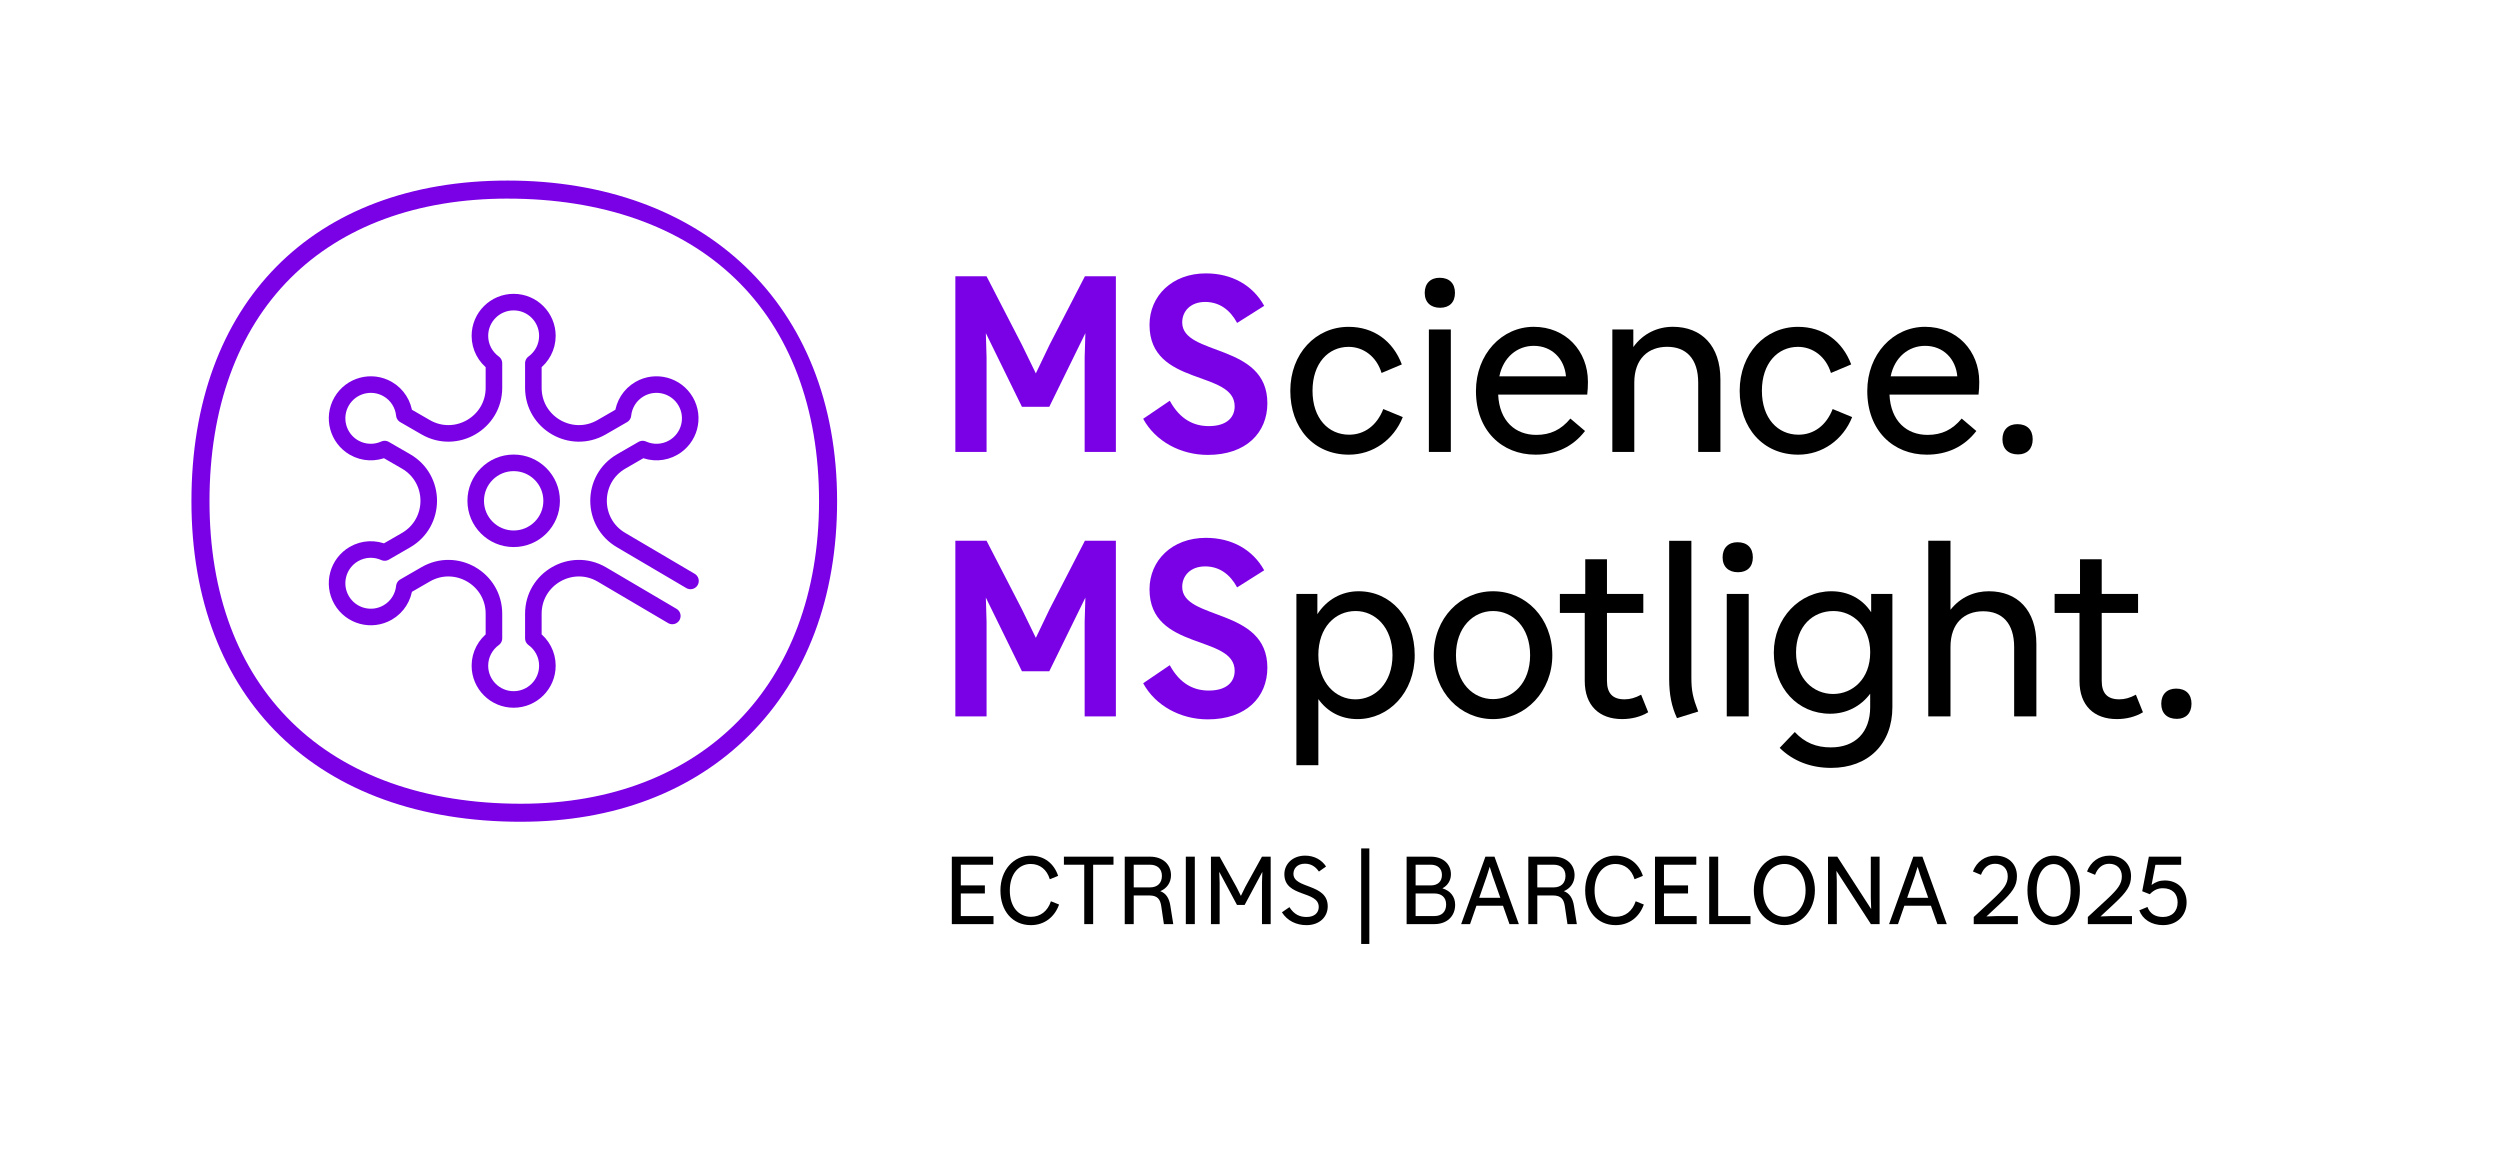 <?xml version="1.0" encoding="UTF-8"?>
<svg id="Ebene_1" data-name="Ebene 1" xmlns="http://www.w3.org/2000/svg" viewBox="0 0 1238 572">
  <defs>
    <style>
      .cls-1 {
        fill: #7a00e6;
      }

      .cls-2 {
        fill: none;
        stroke: #7a00e6;
        stroke-linecap: round;
        stroke-linejoin: round;
        stroke-width: 8.2px;
      }
    </style>
  </defs>
  <path class="cls-1" d="M257.97,406.94c-100.65,0-163.17-60.84-163.17-158.77s59.99-158.76,156.56-158.76,163.17,60.83,163.17,158.76c0,47.35-15.03,87.42-43.47,115.85-28.07,28.07-67.18,42.91-113.09,42.91ZM251.36,98.35c-44.57,0-81.78,13.65-107.6,39.47-26.18,26.18-40.02,64.34-40.02,110.36s14.11,83.34,40.81,109.5c26.93,26.38,66.15,40.33,113.42,40.33,89.68,0,147.62-58.81,147.62-149.83,0-46.02-14.39-84.16-41.61-110.29-26.94-25.86-65.89-39.53-112.63-39.53Z"/>
  <g>
    <circle class="cls-2" cx="254.37" cy="248" r="18.8"/>
    <path class="cls-2" d="M332.93,305.02l-35-20.61c-15.03-8.67-33.81,2.17-33.81,19.52v12.18c4.21,3.03,6.95,7.96,6.95,13.55,0,9.23-7.48,16.71-16.71,16.71s-16.71-7.48-16.71-16.71c0-5.58,2.75-10.51,6.95-13.55v-12.18c0-17.35-18.78-28.19-33.81-19.52l-10.55,6.09c-.52,5.16-3.42,10-8.25,12.8-7.99,4.61-18.21,1.88-22.83-6.12-4.61-7.99-1.88-18.21,6.12-22.83,4.83-2.79,10.48-2.88,15.21-.75l10.55-6.09c15.03-8.68,15.03-30.36,0-39.04l-10.55-6.09c-4.73,2.13-10.37,2.04-15.21-.75-7.99-4.61-10.73-14.83-6.12-22.83,4.61-7.99,14.83-10.73,22.83-6.12,4.83,2.79,7.73,7.64,8.25,12.8l10.55,6.09c15.03,8.67,33.81-2.17,33.81-19.52v-12.18c-4.21-3.03-6.95-7.96-6.95-13.55,0-9.23,7.48-16.71,16.71-16.71s16.71,7.48,16.71,16.71c0,5.58-2.75,10.51-6.95,13.55v12.18c0,17.35,18.78,28.19,33.81,19.52l10.55-6.09c.52-5.16,3.42-10,8.25-12.8,7.99-4.61,18.21-1.88,22.83,6.12s1.88,18.21-6.12,22.83c-4.83,2.79-10.48,2.88-15.21.75l-10.55,6.09c-15.03,8.67-15.03,30.36,0,39.04l34.25,20.17"/>
  </g>
  <g>
    <g>
      <path class="cls-1" d="M473.08,136.82h15.46l17.52,33.95,6.89,14.14,6.77-14.14,17.52-33.95h15.34v86.99h-15.46v-46.76l.36-12.08-17.88,36.49h-13.53l-17.88-36.49.36,12.08v46.76h-15.46v-86.99Z"/>
      <path class="cls-1" d="M566.1,207.38l13.17-8.94c5.2,9.54,12.2,12.57,19.33,12.57,9.18,0,12.81-4.59,12.81-9.79,0-18.12-42.17-9.67-42.17-40.35,0-14.26,11.12-25.49,27.91-25.49,12.81,0,23.2,5.8,28.88,16.07l-13.41,8.46c-3.5-6.52-8.82-10.39-15.83-10.39-7.37,0-11.36,4.71-11.36,10.15,0,16.79,42.17,10.03,42.17,39.99,0,14.62-10.51,25.61-29.48,25.61-13.53,0-25.98-6.77-32.02-17.88Z"/>
      <path d="M684.99,202.55l9.67,3.99c-4.47,11.24-14.74,18.61-26.7,18.61-17.52,0-29-13.29-29-31.65s12.57-31.65,28.88-31.65c12.44,0,21.99,7.01,26.34,18.61l-10.03,4.23c-2.54-8.34-9.18-12.93-16.31-12.93-10.03,0-17.88,8.1-17.88,21.75s7.85,21.75,18.12,21.75c7.61,0,13.77-4.59,16.92-12.69Z"/>
      <path d="M720.5,145.04c0,4.71-2.78,7.37-7.37,7.37s-7.61-2.66-7.61-7.37,2.9-7.49,7.37-7.49c4.83,0,7.61,2.78,7.61,7.49ZM718.45,163.16v60.65h-10.87v-60.65h10.87Z"/>
      <path d="M786.35,189.02c0,2.17-.12,4.47-.36,6.4h-44.1c.6,13.17,8.58,19.94,18.85,19.94,7.01,0,12.32-2.54,16.91-8.09l7.25,6.16c-6.04,7.85-14.5,11.72-24.53,11.72-16.67,0-29.48-11.96-29.48-31.53,0-18.24,12.81-31.78,28.63-31.78s26.82,11.96,26.82,27.18ZM742.49,186.36h32.98c-.72-8.58-6.89-15.1-15.95-15.1-8.1,0-15.1,5.56-17.04,15.1Z"/>
      <path d="M840.95,223.81v-34.31c0-11.96-6.04-17.76-15.34-17.76s-16.31,5.8-16.31,17.76v34.31h-10.87v-60.65h10.39v8.7c4.95-6.89,12.2-10.03,19.57-10.03,14.14,0,23.56,9.3,23.56,26.1v35.88h-11Z"/>
      <path d="M907.52,202.55l9.67,3.99c-4.47,11.24-14.74,18.61-26.7,18.61-17.52,0-29-13.29-29-31.65s12.57-31.65,28.88-31.65c12.44,0,21.99,7.01,26.34,18.61l-10.03,4.23c-2.54-8.34-9.18-12.93-16.31-12.93-10.03,0-17.88,8.1-17.88,21.75s7.85,21.75,18.12,21.75c7.61,0,13.77-4.59,16.92-12.69Z"/>
      <path d="M980.13,189.02c0,2.17-.12,4.47-.36,6.4h-44.1c.6,13.17,8.58,19.94,18.85,19.94,7.01,0,12.32-2.54,16.91-8.09l7.25,6.16c-6.04,7.85-14.5,11.72-24.53,11.72-16.67,0-29.48-11.96-29.48-31.53,0-18.24,12.81-31.78,28.63-31.78s26.82,11.96,26.82,27.18ZM936.27,186.36h32.98c-.72-8.58-6.89-15.1-15.95-15.1-8.1,0-15.1,5.56-17.04,15.1Z"/>
      <path d="M1006.59,217.53c0,4.71-2.78,7.49-7.25,7.49-4.83,0-7.73-2.78-7.73-7.49s2.9-7.49,7.37-7.49c4.83,0,7.61,2.78,7.61,7.49Z"/>
    </g>
    <g>
      <path class="cls-1" d="M473.08,267.78h15.46l17.52,33.95,6.89,14.14,6.77-14.14,17.52-33.95h15.34v86.99h-15.46v-46.76l.36-12.08-17.88,36.49h-13.53l-17.88-36.49.36,12.08v46.76h-15.46v-86.99Z"/>
      <path class="cls-1" d="M566.1,338.34l13.17-8.94c5.2,9.54,12.2,12.57,19.33,12.57,9.18,0,12.81-4.59,12.81-9.79,0-18.12-42.17-9.67-42.17-40.35,0-14.26,11.12-25.49,27.91-25.49,12.81,0,23.2,5.8,28.88,16.07l-13.41,8.46c-3.5-6.52-8.82-10.39-15.83-10.39-7.37,0-11.36,4.71-11.36,10.15,0,16.79,42.17,10.03,42.17,39.99,0,14.62-10.51,25.61-29.48,25.61-13.53,0-25.98-6.77-32.02-17.88Z"/>
      <path d="M641.97,294.12h10.39v10.03c4.59-7.13,11.96-11.36,20.42-11.36,15.95,0,27.79,13.17,27.79,31.66s-12.81,31.65-28.39,31.65c-8.09,0-14.86-3.62-19.33-9.91v32.74h-10.87v-84.82ZM652.85,324.45c0,13.65,8.58,21.87,18.36,21.87s18.36-8.09,18.36-21.87-8.58-21.87-18.24-21.87c-10.15,0-18.49,8.09-18.49,21.87Z"/>
      <path d="M768.71,324.45c0,17.88-13.17,31.65-29.36,31.65s-29.36-13.29-29.36-31.65,13.17-31.66,29.36-31.66,29.36,13.17,29.36,31.66ZM757.71,324.45c0-13.89-8.58-21.87-18.36-21.87s-18.36,8.09-18.36,21.87,8.58,21.75,18.36,21.75,18.36-7.97,18.36-21.75Z"/>
      <path d="M785.02,294.12v-17.16h10.75v17.16h18v9.42h-18v33.59c0,6.16,2.78,9.18,8.7,9.18,2.78,0,5.32-.73,8.22-2.3l3.5,8.7c-3.75,2.29-8.34,3.38-12.93,3.38-11.24,0-18.49-6.65-18.49-18.85v-33.71h-12.32v-9.42h12.56Z"/>
      <path d="M840.95,352.36l-10.51,3.26c-2.66-5.68-3.87-11.72-3.87-19.45v-68.38h11v67.66c0,6.65.72,9.91,3.38,16.92Z"/>
      <path d="M868.01,276c0,4.71-2.78,7.37-7.37,7.37s-7.61-2.66-7.61-7.37,2.9-7.49,7.37-7.49c4.83,0,7.61,2.78,7.61,7.49ZM865.96,294.12v60.65h-10.87v-60.65h10.87Z"/>
      <path d="M878.4,323.12c0-17.04,12.81-30.33,28.51-30.33,8.34,0,15.34,3.75,19.69,10.39v-9.06h10.51v56.06c0,18.24-11.96,30.08-30.33,30.08-9.91,0-18.73-3.26-25.49-9.91l7.49-7.85c4.95,5.32,10.63,7.61,17.88,7.61,12.08,0,19.45-7.49,19.45-19.93v-6.65c-4.71,6.28-11.72,9.91-19.81,9.91-16.07,0-27.91-12.69-27.91-30.33ZM926.13,323.12c0-12.93-8.58-20.54-18.24-20.54-10.15,0-18.49,7.49-18.49,20.54s8.7,20.54,18.36,20.54,18.36-7.49,18.36-20.54Z"/>
      <path d="M954.88,267.78h11v34.19c4.95-6.28,11.84-9.18,18.97-9.18,14.14,0,23.56,9.3,23.56,26.1v35.88h-11v-34.31c0-11.96-6.04-17.76-15.34-17.76s-16.19,5.8-16.19,17.76v34.31h-11v-86.99Z"/>
      <path d="M1030.02,294.12v-17.16h10.75v17.16h18v9.42h-18v33.59c0,6.16,2.78,9.18,8.7,9.18,2.78,0,5.32-.73,8.22-2.3l3.5,8.7c-3.75,2.29-8.34,3.38-12.93,3.38-11.24,0-18.49-6.65-18.49-18.85v-33.71h-12.32v-9.42h12.56Z"/>
      <path d="M1085.23,348.49c0,4.71-2.78,7.49-7.25,7.49-4.83,0-7.73-2.78-7.73-7.49s2.9-7.49,7.37-7.49c4.83,0,7.61,2.78,7.61,7.49Z"/>
    </g>
  </g>
  <g>
    <path d="M491.79,424.22v3.99h-16v10.25h11.92v3.99h-11.92v11.18h16.19v3.99h-20.64v-33.4h20.46Z"/>
    <path d="M520.41,446.3l4.04,1.62c-2.18,6.17-7.24,10.21-13.96,10.21-9.09,0-15.08-7-15.08-17.16s6.54-17.26,14.94-17.26c6.77,0,11.6,3.9,13.64,10.02l-4.13,1.67c-1.44-4.82-4.92-7.56-9.46-7.56-5.89,0-10.34,4.96-10.34,13.13s4.41,13.04,10.48,13.04c4.64,0,8.26-2.78,9.88-7.7Z"/>
    <path d="M551.4,424.22v3.99h-10.07v29.41h-4.41v-29.41h-10.07v-3.99h24.54Z"/>
    <path d="M569.49,424.22c6.22,0,10.39,3.76,10.39,9.18,0,3.71-2.09,6.59-5.33,7.89,2.92,1.07,4.45,3.62,5.01,7.24l1.44,9.09h-4.64l-1.3-8.86c-.51-3.34-1.76-5.33-5.89-5.33h-7.75v14.19h-4.45v-33.4h12.52ZM561.42,428.21v11.23h8.07c3.67,0,5.89-2.13,5.89-5.71s-2.37-5.52-5.89-5.52h-8.07Z"/>
    <path d="M587.22,457.62v-33.4h4.45v33.4h-4.45Z"/>
    <path d="M599.65,424.22h4.31l8.3,14.98,2.23,4.45,2.18-4.45,8.26-14.98h4.31v33.4h-4.31v-20.6l.19-5.29-8.77,16.38h-3.8l-8.77-16.38.19,5.29v20.6h-4.31v-33.4Z"/>
    <path d="M634.81,451.77l3.71-2.55c2.41,3.76,5.24,4.87,8.49,4.87,4.04,0,6.03-2.18,6.03-4.96,0-8.26-17.02-4.59-17.02-16.23,0-5.01,4.04-9.19,10.3-9.19,4.5,0,8.21,2.09,10.34,5.38l-3.53,2.51c-1.72-2.51-3.94-3.9-6.91-3.9-3.9,0-5.71,2.46-5.71,5.01,0,7.56,16.98,4.64,16.98,16.1,0,5.24-4.04,9.32-10.53,9.32-4.92,0-9.46-2.09-12.15-6.36Z"/>
    <path d="M674.06,467.45v-47.31h4.04v47.31h-4.04Z"/>
    <path d="M708.48,424.22c6.08,0,10.02,3.62,10.02,8.72,0,3.11-1.62,5.57-4.22,6.96,3.99,1.21,6.31,4.17,6.31,8.16,0,5.8-4.22,9.56-10.25,9.56h-13.78v-33.4h11.92ZM701.01,428.21v10.25h7.47c3.48,0,5.57-1.9,5.57-5.2s-2.27-5.06-5.57-5.06h-7.47ZM701.01,442.45v11.18h9.32c3.57,0,5.8-2.09,5.8-5.71s-2.37-5.47-5.8-5.47h-9.32Z"/>
    <path d="M740.07,424.22l12.06,33.4h-4.64l-3.2-9.09h-13.17l-3.15,9.09h-4.41l12.01-33.4h4.5ZM732.51,444.58h10.44l-3.76-10.67-1.48-4.68-1.48,4.68-3.71,10.67Z"/>
    <path d="M769.34,424.22c6.22,0,10.39,3.76,10.39,9.18,0,3.71-2.09,6.59-5.33,7.89,2.92,1.07,4.45,3.62,5.01,7.24l1.44,9.09h-4.64l-1.3-8.86c-.51-3.34-1.76-5.33-5.89-5.33h-7.75v14.19h-4.45v-33.4h12.52ZM761.27,428.21v11.23h8.07c3.66,0,5.89-2.13,5.89-5.71s-2.37-5.52-5.89-5.52h-8.07Z"/>
    <path d="M809.98,446.3l4.04,1.62c-2.18,6.17-7.24,10.21-13.96,10.21-9.09,0-15.08-7-15.08-17.16s6.54-17.26,14.94-17.26c6.77,0,11.6,3.9,13.64,10.02l-4.13,1.67c-1.44-4.82-4.92-7.56-9.46-7.56-5.89,0-10.34,4.96-10.34,13.13s4.41,13.04,10.48,13.04c4.64,0,8.26-2.78,9.88-7.7Z"/>
    <path d="M840,424.22v3.99h-16v10.25h11.92v3.99h-11.92v11.18h16.19v3.99h-20.64v-33.4h20.46Z"/>
    <path d="M850.85,424.22v29.41h16v3.99h-20.46v-33.4h4.45Z"/>
    <path d="M898.73,440.92c0,9.65-6.45,17.21-15.12,17.21s-15.12-7.24-15.12-17.21,6.49-17.21,15.17-17.21,15.08,7.24,15.08,17.21ZM894.13,440.92c0-7.7-4.5-13.08-10.48-13.08s-10.53,5.2-10.53,13.08,4.5,13.08,10.48,13.08,10.53-5.2,10.53-13.08Z"/>
    <path d="M926.47,457.62l-17.07-26.35.19,5.1v21.25h-4.36v-33.4h4.59l16.79,25.98-.19-5.66v-20.32h4.36v33.4h-4.31Z"/>
    <path d="M951.98,424.22l12.06,33.4h-4.64l-3.2-9.09h-13.17l-3.15,9.09h-4.41l12.01-33.4h4.5ZM944.42,444.58h10.44l-3.76-10.67-1.48-4.68-1.48,4.68-3.71,10.67Z"/>
    <path d="M980.98,433.22l-3.99-1.67c1.9-4.87,5.98-7.84,11.18-7.84,6.31,0,10.62,4.08,10.62,10.16,0,4.78-2.13,7.89-8.58,13.87l-6.54,6.08,5.33-.19h10.25v3.99h-21.85v-3.53l9.19-8.49c5.75-5.33,7.65-7.93,7.65-11.64s-2.41-6.22-6.26-6.22c-3.34,0-5.71,2.04-7,5.47Z"/>
    <path d="M1003.99,440.87c0-10.53,5.89-17.16,12.99-17.16s12.99,6.68,12.99,17.26-5.89,17.16-12.99,17.16-12.99-6.68-12.99-17.26ZM1025.37,440.97c0-8.54-3.9-13.08-8.4-13.08s-8.4,4.54-8.4,12.99,3.9,13.08,8.4,13.08,8.4-4.54,8.4-12.99Z"/>
    <path d="M1037.48,433.22l-3.99-1.67c1.9-4.87,5.98-7.84,11.18-7.84,6.31,0,10.62,4.08,10.62,10.16,0,4.78-2.13,7.89-8.58,13.87l-6.54,6.08,5.33-.19h10.25v3.99h-21.85v-3.53l9.19-8.49c5.75-5.33,7.65-7.93,7.65-11.64s-2.41-6.22-6.26-6.22c-3.34,0-5.71,2.04-7,5.47Z"/>
    <path d="M1071.21,458.13c-5.89,0-10.25-2.92-11.83-7.33l4.04-1.67c1.21,3.29,3.8,4.96,7.7,4.96,4.45,0,7.24-2.88,7.24-7.24s-2.74-7-7.33-7c-2.37,0-4.45.84-6.45,2.97l-3.76-1.48,3.29-17.12h16v4.04h-12.76l-1.9,9.97c1.95-1.48,4.08-2.23,6.54-2.23,6.4,0,10.81,4.41,10.81,10.85s-4.68,11.27-11.6,11.27Z"/>
  </g>
</svg>